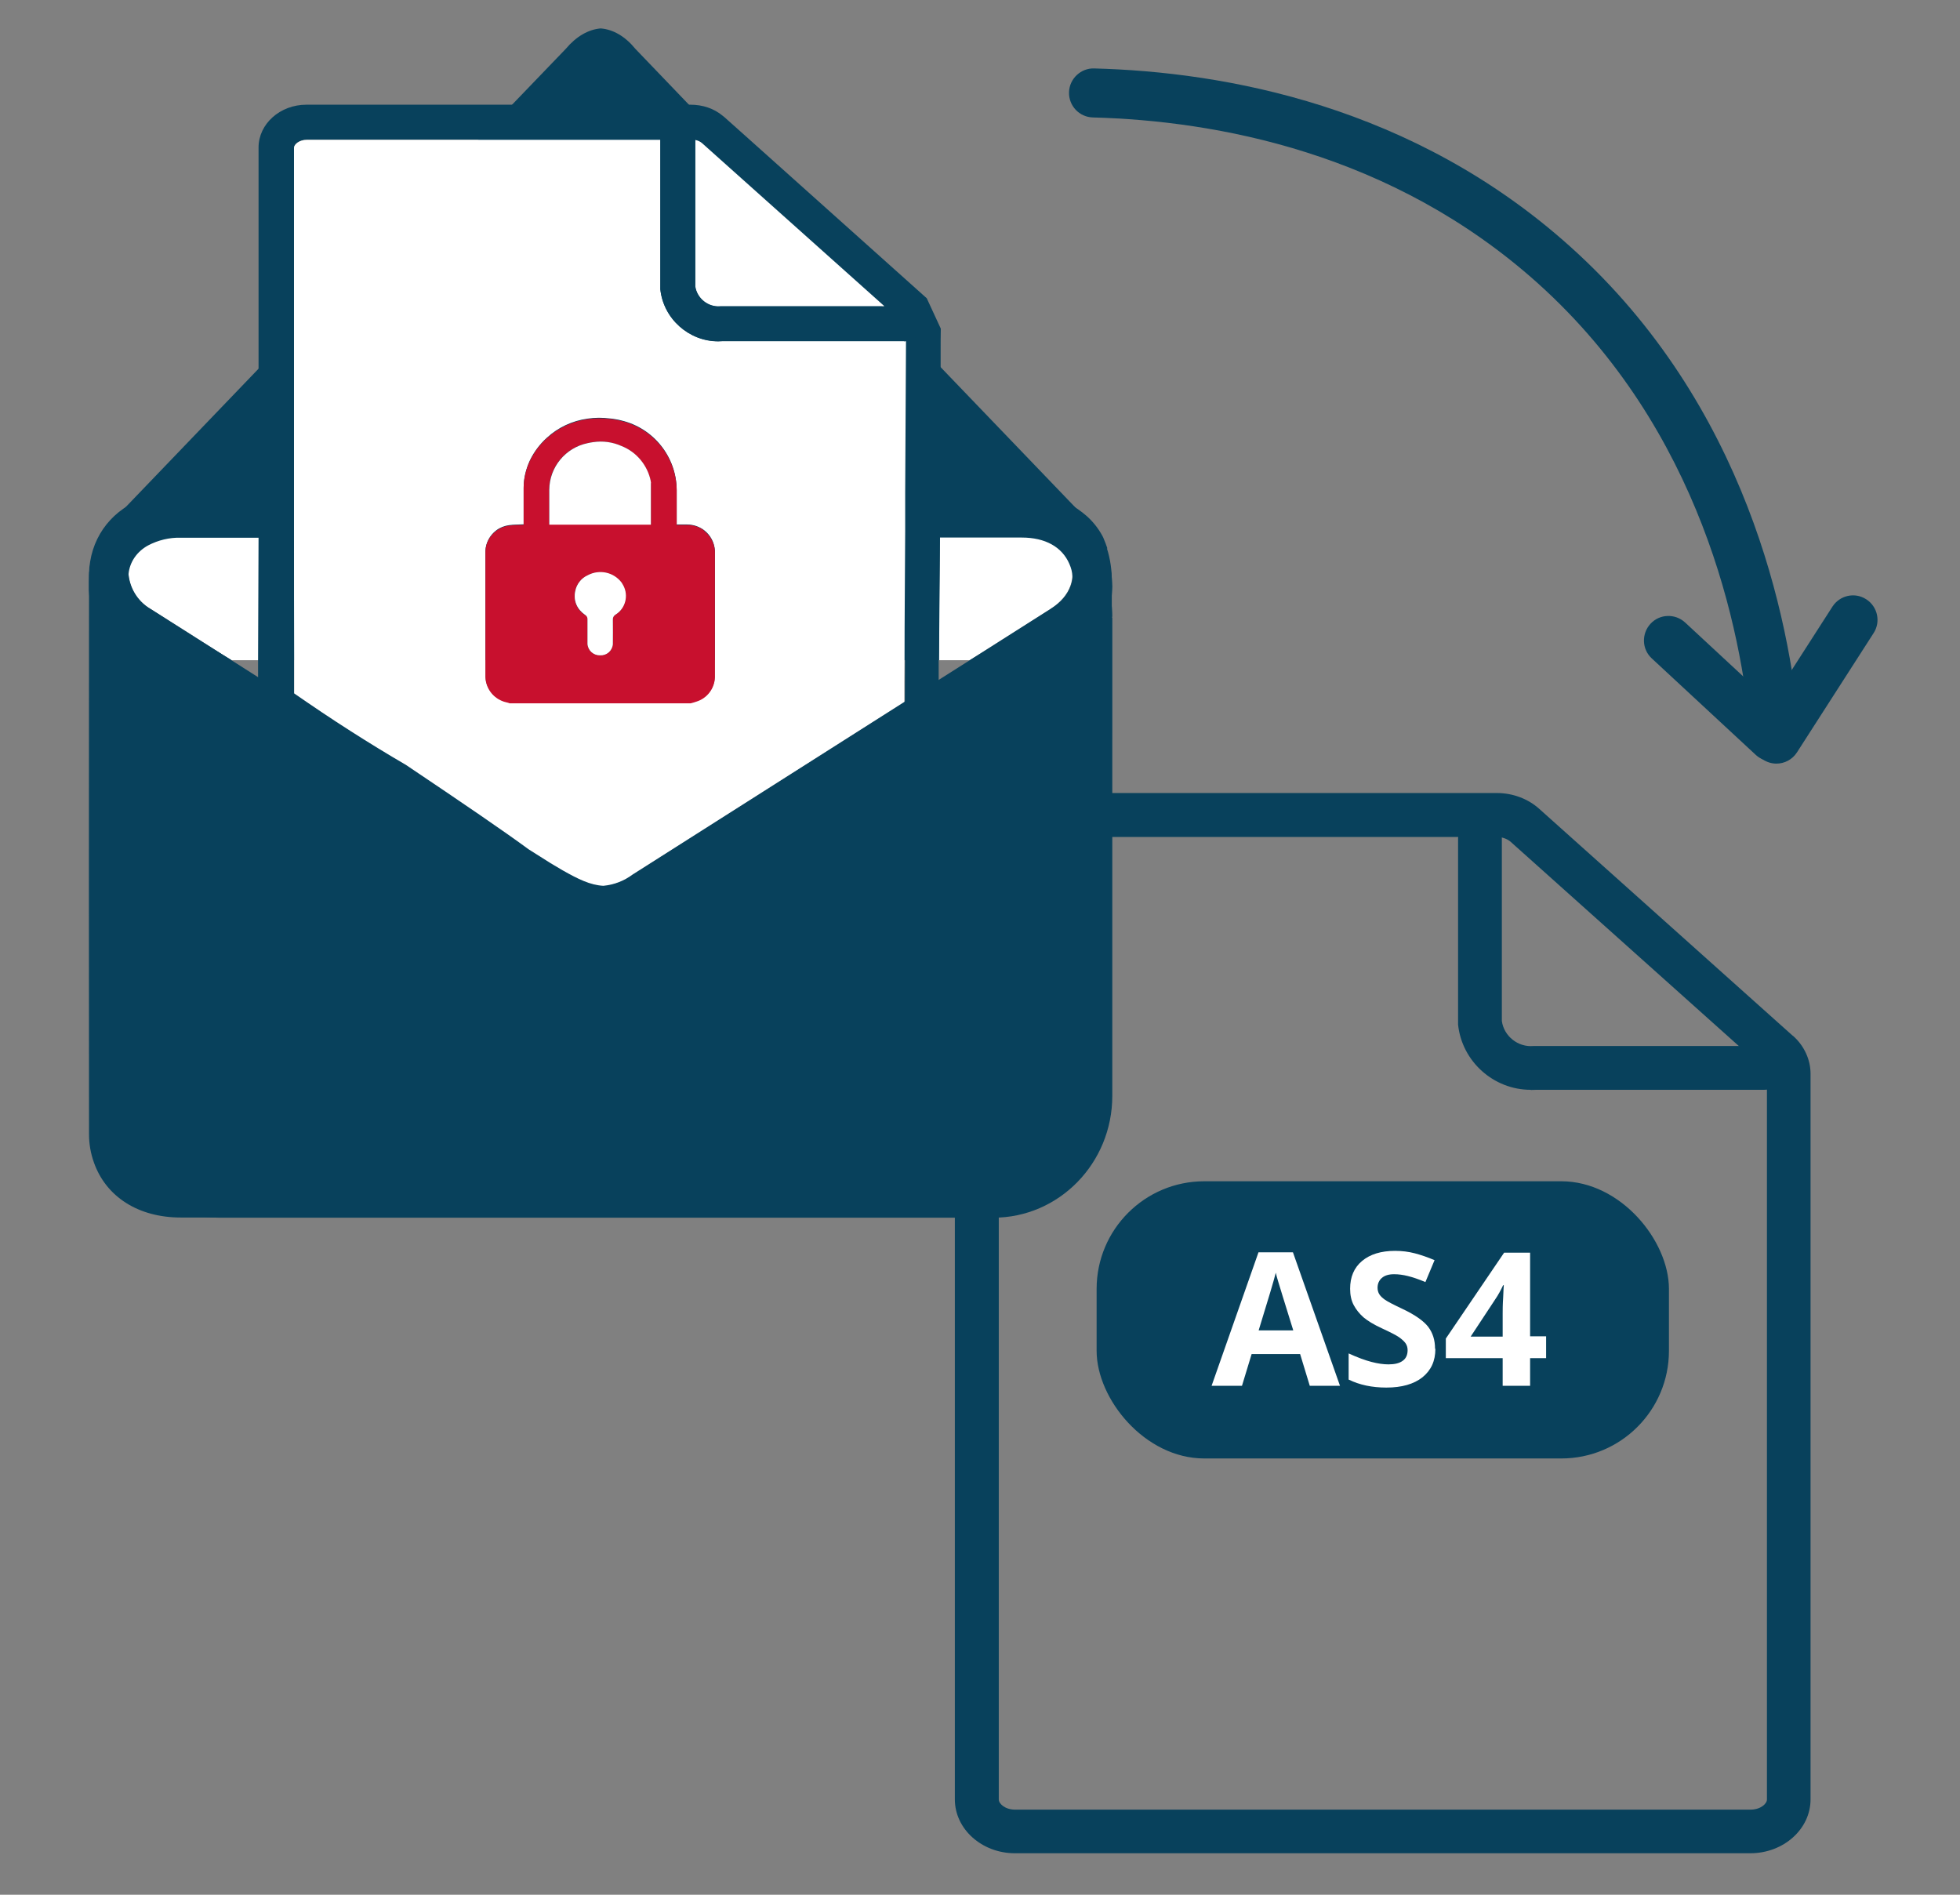 <?xml version="1.0" encoding="UTF-8"?>
<svg id="Layer_1" data-name="Layer 1" xmlns="http://www.w3.org/2000/svg" viewBox="0 0 120 116">
  <rect x="0" y="0" width="120" height="116" fill="#808080" stroke="none"/>
  <defs>
    <style>
      .cls-1 {
        fill: #c8102e;
      }

      .cls-1, .cls-2, .cls-3 {
        stroke-width: 0px;
      }

      .cls-2 {
        fill: #fff;
      }

      .cls-3 {
        fill: #08415c;
      }
    </style>
  </defs>
  <path class="cls-2" d="M15.87,32.49c-.01,2.64-.02,5.29-.03,7.93h-1.68l-4.95-3.14c-.81-.47-1.32-1.33-1.36-2.27.03-.84.49-1.6,1.21-2.02.61-.34,1.3-.51,2-.5,1.59,0,3.19,0,4.8,0Z"/>
  <path class="cls-2" d="M64.34,37.27l-4.96,3.15h-1.9c.02-2.65.04-5.29.06-7.94h5.01c1.43,0,2.46.61,2.91,1.7.49,1.17.07,2.33-1.13,3.09Z"/>
  <path class="cls-3" d="M67.8,33.95s-.01-.03-.02-.05c-.25-.82-.65-1.52-1.15-2.01l-.76-.79-8.25-8.59h0s-1.23-1.29-1.23-1.29l-.88-.92-.36-.37-1.79-1.87-7.65-7.97-3.53-3.68-3.29-3.43c-.61-.75-1.35-1.18-2.11-1.24-.77.06-1.52.51-2.14,1.25l-3.28,3.41-1.77,1.85-.28.29-1.67,1.73-9.62,10.02-2.14,2.23-8.18,8.52-.83.86c-.72.74-1.19,1.72-1.36,2.8-.02.11-.03.23-.05.34,0,.07-.01.14-.01.21,0,.12-.01.25-.01.37v.51c.03.42.09.84.2,1.27.13.49.3.94.5,1.32.42.79,1.02,1.31,1.74,1.54.29.09.6.15.93.15h5.36l-4.95-2.97c-.81-.45-1.32-1.25-1.36-2.14,0-.05,0-.1.01-.16.07-.74.52-1.38,1.2-1.75.61-.32,1.3-.49,2-.47,1.59,0,3.19,0,4.8,0-.01,2.5-.02,5-.03,7.5h27.95c3.82,0,7.7,0,11.61,0h2.09c.02-2.51.04-5,.06-7.51h5.01c1.43,0,2.46.57,2.91,1.61.11.25.18.51.19.76.07.84-.39,1.62-1.32,2.16l-4.96,2.98c1.34,0,2.68,0,4.02-.01h1.21c.35,0,.7-.05,1.04-.18.4-.14.78-.38,1.13-.71.35-.32.65-.79.88-1.34.02-.05.04-.1.05-.16.06-.15.11-.3.16-.47,0-.03.02-.07.03-.1.04-.15.07-.31.1-.48h0s.01-.07.01-.1c.05-.31.08-.63.09-.96h0c-.02-.7-.12-1.36-.3-1.96ZM37.67,37.64h0c-.1.06-.16.18-.15.3,0,.51.01,1.01,0,1.51-.04.4-.38.69-.78.67-.4.01-.74-.29-.77-.69,0-.16,0-.32,0-.48v-.32c0-.24,0-.48,0-.71.01-.11-.05-.22-.15-.28-.23-.16-.42-.37-.53-.63s-.13-.54-.07-.82c.08-.42.36-.79.76-.97.71-.38,1.59-.2,2.08.45.03.05.07.11.1.17.34.63.13,1.42-.48,1.79Z"/>
  <path id="Path_341" data-name="Path 341" class="cls-3" d="M67.8,33.58s-.01-.04-.02-.06c-.06-.18-.13-.36-.21-.55-.02-.06-.05-.11-.08-.17-.25-.46-.57-.86-.96-1.21-.7-.61-1.53-1.05-2.42-1.27-.53-.13-1.08-.2-1.63-.18h-7.03c0,.45,0,.91,0,1.36,0,.32,0,.65,0,.97h7.12c1.43,0,2.46.61,2.91,1.7.49,1.17.07,2.33-1.13,3.09l-4.96,3.15-1.91,1.21-2.1,1.33-16.64,10.57c-.53.39-1.14.63-1.79.69-.05.01-.11.01-.18.02-.7-.04-1.38-.28-1.95-.7l-1.11-.71s-.02,0-.03-.02l-1.3-.82-16.53-10.49-1.68-1.07-4.95-3.14c-.81-.47-1.32-1.33-1.36-2.27.03-.84.49-1.6,1.21-2.02.61-.34,1.3-.51,2-.5,1.59,0,3.19,0,4.8,0,.71,0,1.42,0,2.14,0v-2.34h-6.18c-.38,0-.75,0-1.13,0-.52.01-1.02.09-1.48.22-1.97.54-3.38,2.04-3.7,4.01-.02.12-.03.24-.05.36,0,.07-.01.15-.01.22-.01.09-.01.19-.01.28v.64c-.01,13.66-.01,24.04,0,33.56,0,.59.1,1.17.3,1.73.74,2.1,2.72,3.37,5.32,3.37h1.98c9.12,0,18.25,0,27.38,0h7.76s.05,0,.05,0c.62,0,1.14-.49,1.17-1.12.03-.64-.47-1.19-1.12-1.22H11.1c-2.14,0-3.24-1.03-3.24-3.08v-29.84l1.29.78c.11.07.22.13.33.2.08.05.16.1.24.16,7.92,5.02,15.83,10.05,23.76,15.07,1.16.74,2.24,1.1,3.31,1.09,1.05,0,2.09-.37,3.22-1.09,2.35-1.48,4.69-2.97,7.04-4.46,0,0,.01,0,.01,0,2.96-1.88,5.92-3.76,8.88-5.64l7.86-4.98.11-.07c.1-.07.21-.13.33-.2l1.4-.84v15.47c.04.67.61,1.17,1.28,1.13.34-.02.64-.18.84-.43.16-.19.26-.43.28-.69v-5s.02-2.85.02-2.85v-1.08s.01-1.27.01-1.27v-2.44s0-6.51,0-6.51c.01-.7-.09-1.4-.3-2.06ZM42.07,32.13h0c-.2-.01-.4,0-.63,0v-1.98h-1.59v1.98h-6.22c0-.06,0-.11,0-.16v-1.81h-1.56c0,.58,0,1.15,0,1.73v.24c-.31.02-.6,0-.89.05-.29.03-.57.15-.79.32h12.74c-.29-.22-.65-.35-1.05-.34Z"/>
  <path class="cls-3" d="M57.47,42.31c0-.23,0-.45,0-.68,0-.4,0-.81,0-1.21.02-2.51.04-5,.06-7.51v-.43c0-.34,0-.67,0-1,0-.45,0-.89.01-1.33.02-2.55.04-5.09.05-7.64h0c0-.34,0-.69,0-1.03,0-.45,0-.9.01-1.36-.29-.62-.57-1.24-.86-1.86l-11.08-9.92-1.3-1.16s-.07-.06-.11-.09c-.54-.45-1.23-.68-1.98-.68h-23.51c-1.62,0-2.93,1.18-2.93,2.62v23.89c-.01,2.5-.02,5-.03,7.5v1.07c0,.51,0,1.01,0,1.52v.86c1.35.83,2.71,1.69,4.09,2.58,1.29.83,2.56,1.66,3.8,2.49,4.38,2.62,7.7,4.69,10.17,6.41.63.44,1.61,1.13,2.91,1.25.11.01.24.02.36.02,1.47.02,2.73-.7,4.53-1.73,1.01-.59,1.77-1.12,2.49-1.64,1.02-.74,1.99-1.49,2.89-2.21,0,0,.01,0,.01,0,2.72-2.13,4.89-3.94,6.16-4.28.15-.04.78-.2,1.52-.61.24-.13.34-.21.91-.61,1.55-1.09,1.68-1.14,1.82-1.4.05-.09.11-.22.14-.4.07-.31.07-.78-.16-1.42ZM24.84,46.8c-1.1-.65-2.23-1.34-3.37-2.06-1.21-.77-2.36-1.54-3.46-2.31v-2.01c0-2.64-.01-5.29-.01-7.94V9.04c0-.2.31-.49.8-.49h23.51c.08,0,.17,0,.24.03.16.03.31.1.42.2l10.38,9.29.77.69,1.23,1.11c.09.09.15.18.15.27v.18c0,.19,0,.38,0,.57-.01,3.09-.03,6.18-.05,9.27,0,.45,0,.91,0,1.36,0,.32,0,.65,0,.97-.01,2.64-.03,5.29-.04,7.94,0,.85-.01,1.69-.01,2.54,0,.26,0,.52,0,.78-.22-.03-.55-.04-.92.03-.9.19-1.47.8-1.76,1.09-.55.55-.18.02-2.85,1.94-.59.42-9.12,6.58-11.95,7.32-.22.05-.39.07-.42.08-.18.02-.35.03-.53,0-.8-.04-1.54-.41-2.48-.94-.29-.17-.55-.32-.76-.45-.01,0-.02,0-.03-.02-.92-.54-1.21-.75-1.21-.76-.03-.02-.06-.05-.09-.07-1.5-1.11-3.99-2.81-7.53-5.18Z"/>
  <path class="cls-2" d="M54.12,18.75h-9.93s-.06,0-.09,0c-.74.06-1.42-.48-1.53-1.22v-8.9s0-.04,0-.06c.16.03.31.1.42.2l11.15,9.97Z"/>
  <path class="cls-2" d="M55.36,20.89h-11.13c-.08,0-.17.01-.26.01-1.79,0-3.35-1.38-3.54-3.18,0-.04,0-.08,0-.11v-8.96s0-.06,0-.09h-21.63c-.49,0-.8.29-.8.49v23.45c0,2.65,0,5.29.01,7.94v2.01c1.1.76,2.25,1.54,3.46,2.31,1.14.73,2.27,1.42,3.37,2.06,3.53,2.37,6.02,4.07,7.53,5.18l1.3.82s.02.01.03.02c.22.13.47.28.76.45.94.53,1.68.9,2.48.94.65-.06,1.27-.3,1.79-.69l16.64-10.57c0-.85,0-1.69.01-2.54,0-2.64.03-5.29.04-7.94,0-.32,0-.65,0-.97,0-.45,0-.91,0-1.36.02-3.09.03-6.18.05-9.27-.04.01-.09.01-.13.01ZM43.77,41.43c-.02.69-.49,1.29-1.15,1.5-.11.04-.23.07-.34.1h-11.07c-.07-.02-.13-.05-.2-.06-.74-.16-1.27-.79-1.29-1.54v-3.76c0-1.32,0-2.64,0-3.95.02-.51.28-.96.66-1.25.22-.17.5-.28.79-.32.29-.04.58-.03.89-.05v-.24c0-.58,0-1.15,0-1.73,0-.09,0-.18,0-.28,0-.57.14-1.14.38-1.66.25-.52.6-.99,1.03-1.38.69-.64,1.56-1.05,2.5-1.18.46-.07.92-.07,1.38-.01.18.01.35.05.53.08h0c.05.01.11.03.16.04,1.98.47,3.38,2.23,3.39,4.26v2.11c.23,0,.43,0,.63,0h0c.39,0,.76.13,1.05.35.38.29.63.74.66,1.25,0,2.23,0,4.46,0,6.7v1.01Z"/>
  <g id="Path_3588-2" data-name="Path 3588-2">
    <path class="cls-3" d="M56.43,19.82c0,.32-.15.61-.38.81-.16.13-.34.22-.56.24-.04.01-.09.01-.13.01h-11.13c-.08,0-.17.01-.26.01-1.79,0-3.35-1.38-3.54-3.18,0-.04,0-.08,0-.11v-8.96s0-.06,0-.09c.04-.55.5-.98,1.07-.98s1.03.45,1.06,1.01c0,.02,0,.04,0,.06v8.9c.11.74.79,1.28,1.53,1.22.03,0,.06,0,.09,0h11.17c.59,0,1.07.48,1.07,1.07Z"/>
  </g>
  <path id="Path_342-3" data-name="Path 342-3" class="cls-1" d="M43.11,32.48c-.29-.22-.65-.35-1.05-.34h0c-.2-.01-.4,0-.63,0v-2.11c-.01-2.03-1.42-3.79-3.39-4.26-.05-.01-.11-.03-.16-.04h0c-.18-.03-.36-.07-.53-.08-.46-.05-.92-.05-1.38.01-.93.13-1.81.54-2.5,1.18-.43.38-.78.86-1.03,1.38-.24.52-.38,1.09-.38,1.66,0,.09,0,.18,0,.28,0,.58,0,1.15,0,1.73v.24c-.31.02-.6,0-.89.05-.29.03-.57.15-.79.32-.38.28-.64.74-.66,1.25,0,1.32,0,2.64,0,3.95v3.76c.03.75.56,1.38,1.29,1.54.07.01.13.04.2.06h11.07c.11-.03.24-.06.34-.1.67-.2,1.13-.8,1.15-1.5v-1.01c0-2.23,0-4.46,0-6.7-.03-.51-.28-.96-.66-1.25ZM33.62,29.98c.01-1.38.99-2.57,2.35-2.85.11-.02.22-.05.33-.06.59-.09,1.2-.01,1.75.24.91.36,1.58,1.17,1.78,2.13,0,.04.01.09.02.13v2.54h-6.22c0-.06,0-.11,0-.16v-1.98ZM35.81,37.65c-.23-.16-.42-.37-.53-.63s-.13-.54-.07-.82c.08-.42.36-.79.76-.97.71-.38,1.59-.2,2.08.45.03.05.07.11.1.17.34.63.13,1.42-.48,1.79h0c-.1.06-.16.18-.15.3,0,.51.01,1.01,0,1.51-.04.4-.38.69-.78.67-.4.01-.74-.29-.77-.69,0-.16,0-.32,0-.48v-.32c0-.24,0-.48,0-.71.01-.11-.05-.22-.15-.28Z"/>
  <path class="cls-2" d="M37.67,37.64h0c-.1.06-.16.18-.15.3,0,.51.01,1.01,0,1.51-.04.4-.38.69-.78.67-.4.01-.74-.29-.77-.69,0-.16,0-.32,0-.48v-.32c0-.24,0-.48,0-.71.01-.11-.05-.22-.15-.28-.23-.16-.42-.37-.53-.63s-.13-.54-.07-.82c.08-.42.36-.79.76-.97.71-.38,1.59-.2,2.08.45.03.05.07.11.1.17.34.63.13,1.42-.48,1.79Z"/>
  <path class="cls-2" d="M39.85,29.58v2.54h-6.22c0-.06,0-.11,0-.16v-1.98c.01-1.38.99-2.57,2.35-2.85.11-.02.22-.05.33-.06.59-.09,1.2-.01,1.75.24.91.36,1.58,1.17,1.78,2.13,0,.04.01.09.02.13Z"/>
  <path class="cls-3" d="M60.8,74.55H13.41c-4.02,0-7.28-3.34-7.28-7.46v-29.28c.32-.02.65-.03.97-.05,2.65,1.53,6.88,4.01,11.98,7.29,11.32,7.27,13.25,9.64,17.69,9.68,3.82.04,5.54-1.69,15.33-7.7,6.72-4.12,12.32-7.24,15.99-9.23-1.91-4.1-2.27-5.2-2.13-5.27.17-.09,1.28,1.31,1.81,3.06.21.7.33,1.45.33,2.22v29.28c0,4.12-3.26,7.46-7.28,7.46Z"/>
  <g>
    <path class="cls-3" d="M109.77,63.42l-15.53-13.9c-.69-.62-1.62-.97-2.61-.97h-29.49c-2.03,0-3.68,1.48-3.68,3.29v58.32c0,1.82,1.65,3.3,3.68,3.3h45.02c2.04,0,3.69-1.48,3.69-3.3v-44.42c0-.87-.39-1.72-1.08-2.33ZM108.18,110.17c0,.26-.39.62-1.01.62h-45.02c-.61,0-1-.36-1-.62v-58.32c0-.25.39-.61,1-.61h29.49c.32,0,.62.11.83.28l15.53,13.9c.12.11.18.23.18.33v44.42Z"/>
    <g id="Path_3588-2-2" data-name="Path 3588-2">
      <path class="cls-3" d="M93.71,66.72c-2.25,0-4.2-1.72-4.44-3.99,0-.05,0-.09,0-.14v-11.24c0-.74.6-1.34,1.34-1.34s1.34.6,1.34,1.34v11.16c.13.93.99,1.61,1.92,1.53.04,0,.08,0,.12,0h14.02c.74,0,1.34.6,1.34,1.34s-.6,1.34-1.34,1.34h-13.96c-.11,0-.22.01-.32.01Z"/>
    </g>
  </g>
  <rect class="cls-3" x="67.14" y="72.32" width="35.04" height="16.97" rx="6.59" ry="6.59"/>
  <g>
    <path class="cls-2" d="M80.19,84.84l-.59-1.94h-2.97l-.59,1.94h-1.86l2.87-8.17h2.11l2.88,8.17h-1.86ZM79.18,81.45c-.55-1.76-.85-2.75-.92-2.98-.07-.23-.12-.41-.15-.55-.12.48-.47,1.65-1.05,3.53h2.12Z"/>
    <path class="cls-2" d="M87.88,82.58c0,.74-.26,1.31-.79,1.74-.53.42-1.27.63-2.21.63-.87,0-1.64-.16-2.31-.49v-1.6c.55.25,1.01.42,1.4.52.38.1.73.15,1.04.15.38,0,.67-.07.87-.22.2-.14.3-.36.3-.65,0-.16-.04-.3-.13-.43-.09-.12-.22-.24-.39-.36-.17-.12-.52-.3-1.06-.55-.5-.23-.87-.46-1.12-.67-.25-.22-.45-.47-.6-.75s-.22-.62-.22-1c0-.72.24-1.29.73-1.7.49-.41,1.16-.62,2.02-.62.42,0,.83.05,1.21.15.38.1.79.24,1.21.42l-.56,1.34c-.43-.18-.79-.3-1.08-.37-.28-.07-.56-.11-.84-.11-.33,0-.58.08-.75.23-.17.15-.26.35-.26.6,0,.15.04.29.11.4.07.11.18.22.34.33.15.11.52.3,1.09.57.76.36,1.28.73,1.56,1.09.28.37.42.81.42,1.34Z"/>
    <path class="cls-2" d="M94.66,83.15h-.98v1.69h-1.68v-1.69h-3.48v-1.2l3.57-5.26h1.59v5.12h.98v1.34ZM92,81.82v-1.38c0-.23,0-.56.03-1,.02-.44.03-.69.04-.76h-.04c-.14.3-.3.6-.5.89l-1.49,2.26h1.96Z"/>
  </g>
  <g>
    <path class="cls-3" d="M108.68,46.43c-.77,0-1.42-.59-1.49-1.37-.57-6.49-3.03-18.73-13.04-27.72-8.95-8.03-19.75-9.95-27.24-10.15-.83-.02-1.48-.71-1.46-1.54.02-.83.73-1.49,1.54-1.46,7.99.21,19.54,2.27,29.16,10.92,10.78,9.68,13.41,22.75,14.03,29.69.07.83-.54,1.55-1.36,1.63-.04,0-.09,0-.13,0Z"/>
    <path class="cls-3" d="M108.51,46.61c-.37,0-.73-.13-1.02-.4l-6.36-5.9c-.61-.56-.64-1.51-.08-2.12.56-.61,1.51-.64,2.12-.08l6.36,5.9c.61.56.64,1.51.08,2.12-.3.32-.7.48-1.1.48Z"/>
    <path class="cls-3" d="M108.76,46.75c-.28,0-.56-.08-.81-.24-.7-.45-.9-1.38-.45-2.07l4.69-7.3c.45-.7,1.38-.9,2.07-.45.7.45.9,1.38.45,2.07l-4.69,7.3c-.29.45-.77.69-1.26.69Z"/>
  </g>
</svg>
